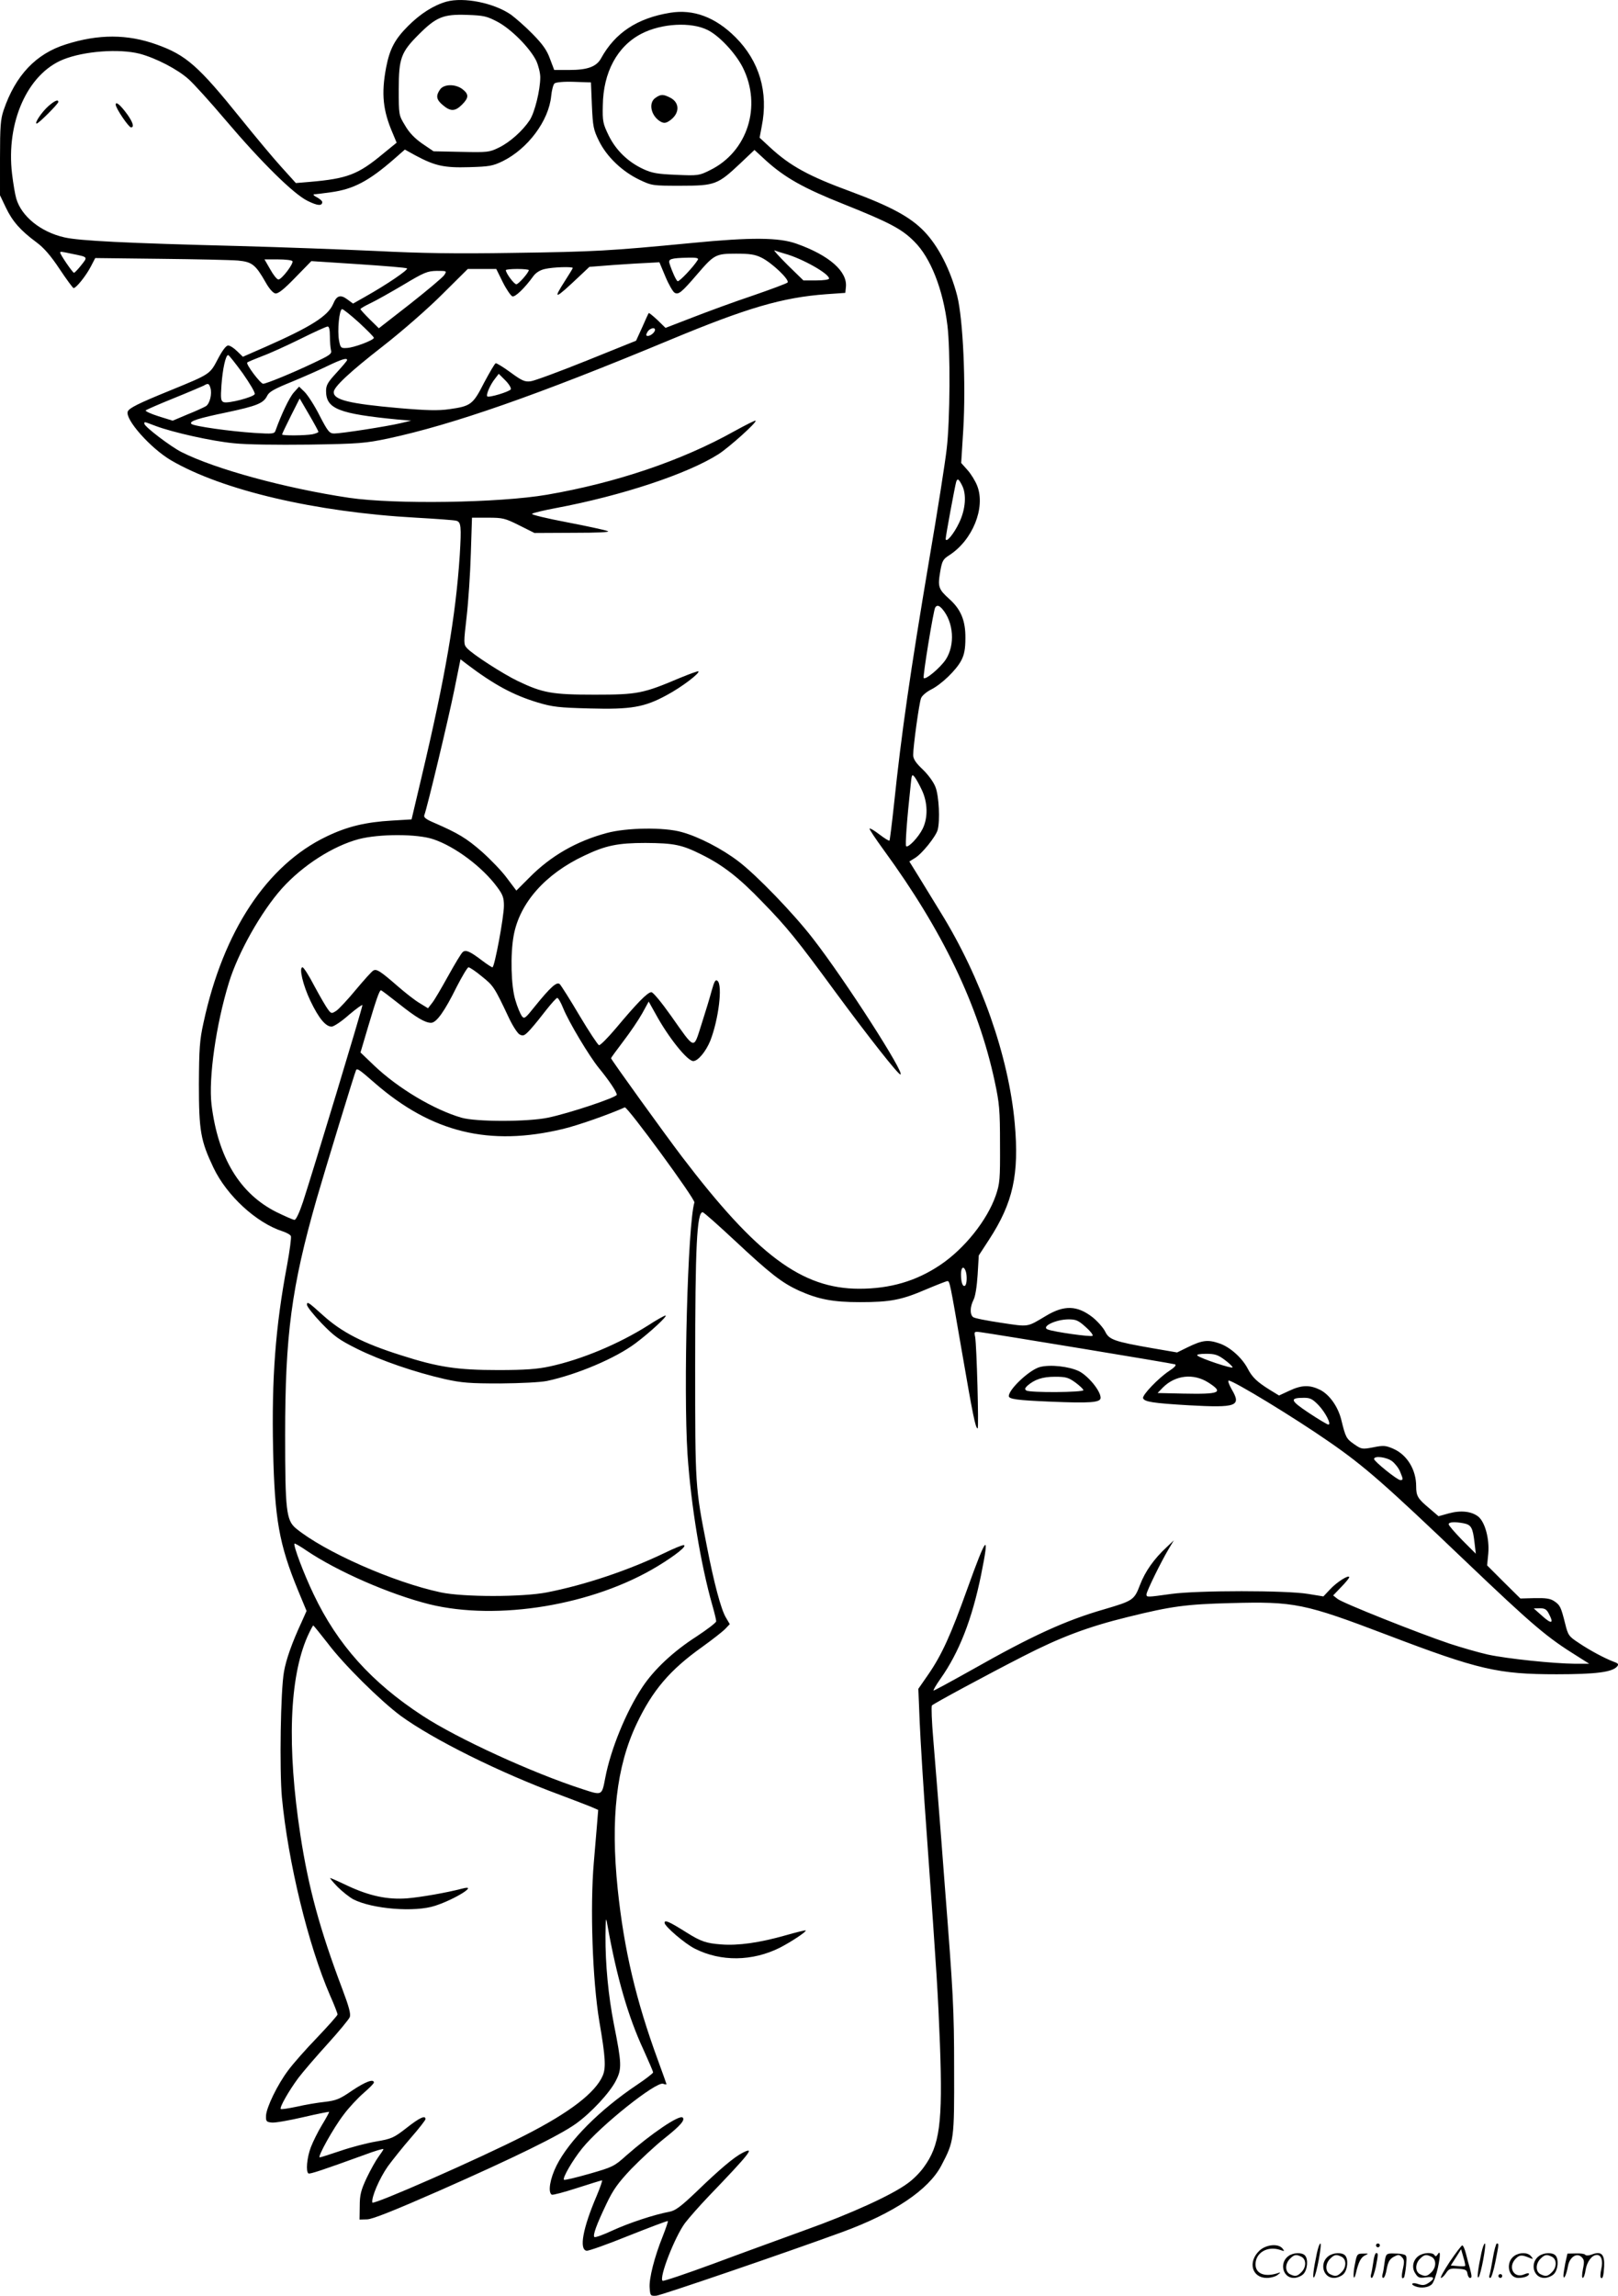 <?xml version="1.0" encoding="UTF-8"?>
<svg xmlns="http://www.w3.org/2000/svg" version="1.0" viewBox="0 0 846.041 1199.901" preserveAspectRatio="xMidYMid meet">
  <g transform="translate(-0.5,1200.574) scale(0.1,-0.1)" fill="#000000" stroke="none">
    <path d="M2339 11997 c-67 -19 -136 -63 -200 -127 -69 -69 -96 -119 -115 -217 -26 -138 -17 -225 35 -345 l20 -48 -70 -57 c-132 -110 -188 -131 -385 -148 l-72 -6 -75 83 c-42 46 -137 160 -212 253 -223 277 -287 333 -441 388 -153 55 -304 55 -474 1 -157 -49 -264 -162 -326 -344 -16 -47 -19 -85 -19 -250 l0 -195 31 -65 c34 -71 76 -119 160 -181 38 -28 74 -69 121 -140 36 -54 69 -99 73 -99 13 0 64 63 89 111 l24 46 341 -4 c188 -2 370 -6 405 -9 74 -7 92 -21 145 -114 19 -34 39 -56 51 -58 15 -2 45 22 104 83 l84 86 245 -16 c135 -9 249 -18 255 -22 10 -6 -106 -85 -220 -149 l-62 -35 -30 22 c-36 27 -56 20 -74 -24 -27 -63 -116 -119 -351 -223 l-121 -53 -30 29 c-17 17 -38 30 -47 30 -11 0 -31 -27 -54 -71 -42 -80 -39 -78 -249 -164 -170 -69 -214 -92 -222 -110 -15 -41 118 -191 226 -255 269 -157 756 -271 1281 -300 107 -6 202 -13 211 -16 25 -7 27 -29 18 -180 -21 -319 -76 -638 -200 -1161 l-52 -220 -101 -6 c-139 -8 -235 -31 -343 -83 -312 -149 -541 -495 -644 -974 -20 -90 -23 -135 -24 -320 0 -245 9 -296 76 -437 70 -147 225 -289 362 -333 21 -7 41 -18 43 -25 3 -7 -6 -76 -20 -152 -61 -323 -81 -593 -73 -963 8 -364 31 -495 131 -738 l44 -106 -25 -56 c-52 -112 -82 -198 -93 -261 -18 -99 -24 -509 -11 -657 32 -337 137 -771 252 -1036 22 -49 39 -94 39 -99 0 -5 -48 -59 -107 -121 -59 -61 -127 -138 -151 -171 -56 -74 -114 -194 -116 -237 -1 -30 2 -33 30 -36 17 -2 91 11 164 28 73 17 134 29 136 28 1 -2 -15 -32 -37 -68 -22 -36 -48 -89 -59 -118 -20 -53 -27 -127 -12 -136 8 -4 72 17 295 98 53 20 97 33 97 29 0 -3 -12 -21 -26 -40 -14 -19 -42 -69 -62 -111 -30 -64 -36 -89 -36 -147 l-1 -70 40 1 c28 1 141 46 380 151 392 173 624 287 710 348 80 57 179 163 211 227 31 61 30 88 -11 294 -29 148 -45 314 -44 464 1 94 2 100 10 55 49 -275 109 -481 189 -653 27 -60 50 -113 50 -118 -1 -5 -38 -34 -83 -64 -197 -132 -356 -292 -422 -423 -34 -68 -46 -139 -25 -152 5 -3 65 13 133 35 68 22 127 40 130 40 3 0 -9 -36 -28 -81 -72 -168 -93 -280 -53 -287 9 -2 108 33 219 78 111 44 203 79 206 77 2 -2 -10 -37 -26 -78 -44 -109 -73 -223 -69 -271 3 -41 4 -43 35 -41 28 3 675 224 973 333 270 99 450 220 517 347 67 128 68 133 67 508 0 309 -5 395 -48 945 -25 333 -53 681 -61 775 -8 93 -11 173 -7 177 11 11 291 162 477 257 193 99 338 154 546 205 230 57 306 67 540 73 334 9 385 -2 819 -167 478 -182 579 -205 885 -205 204 0 291 11 316 41 9 11 6 16 -17 24 -50 19 -128 61 -184 99 -52 34 -56 40 -71 101 -22 87 -26 96 -57 117 -21 14 -44 17 -102 16 l-75 -2 -87 86 -87 87 6 61 c7 78 -17 165 -52 194 -36 28 -91 34 -154 17 l-54 -15 -49 42 c-60 50 -68 64 -68 115 0 86 -47 163 -118 195 -41 18 -53 19 -107 8 -58 -11 -61 -10 -100 17 -40 28 -44 35 -66 125 -17 70 -61 132 -110 158 -55 27 -96 27 -162 -4 l-54 -25 -49 30 c-66 41 -92 66 -115 111 -30 57 -94 114 -150 132 -59 20 -88 16 -164 -21 l-55 -27 -128 22 c-201 35 -228 45 -248 87 -10 20 -39 53 -66 75 -80 62 -148 65 -244 7 -101 -60 -87 -58 -234 -36 -74 11 -141 24 -147 30 -17 14 -16 53 2 89 10 18 18 71 22 132 l6 101 54 83 c125 192 158 340 134 608 -32 350 -175 759 -388 1103 -36 59 -88 143 -114 186 l-49 79 29 18 c37 22 109 112 119 147 13 49 7 176 -11 223 -10 27 -38 65 -67 93 -37 35 -50 55 -50 76 0 45 31 271 41 296 4 13 28 33 51 45 55 27 134 103 160 154 15 29 21 59 21 115 1 91 -23 150 -83 204 -58 52 -62 65 -49 142 10 59 15 67 48 88 122 79 190 248 146 362 -10 26 -33 63 -51 83 l-33 37 11 176 c14 236 -1 576 -32 698 -35 135 -98 259 -172 336 -72 75 -173 130 -383 208 -221 81 -318 134 -424 232 l-54 50 11 59 c36 178 -12 341 -137 466 -105 105 -220 148 -342 128 -172 -28 -288 -105 -361 -238 -24 -44 -71 -61 -166 -61 l-79 0 -22 58 c-16 45 -38 76 -91 130 -38 39 -90 84 -113 101 -90 62 -247 93 -338 68z m269 -106 c72 -39 168 -136 201 -203 11 -24 21 -63 21 -86 0 -67 -29 -184 -55 -224 -37 -56 -104 -116 -162 -144 -49 -24 -58 -25 -196 -22 l-145 3 -59 40 c-39 27 -69 58 -90 95 -33 54 -33 55 -33 189 0 162 12 194 104 286 92 92 129 107 251 103 91 -3 106 -7 163 -37z m1097 -42 c61 -30 146 -121 184 -196 101 -202 25 -441 -172 -537 -56 -28 -62 -29 -176 -24 -98 4 -127 9 -172 30 -80 37 -143 98 -181 175 -30 62 -33 74 -31 157 2 174 76 311 203 376 105 54 259 62 345 19z m-2970 -124 c86 -23 198 -81 256 -133 28 -25 114 -120 191 -211 191 -225 359 -390 431 -425 52 -26 77 -28 77 -6 0 5 -12 16 -27 24 -16 8 -23 15 -16 16 6 0 46 5 89 11 117 16 197 58 329 173 l57 50 56 -31 c101 -54 149 -65 280 -61 105 3 123 6 175 31 132 65 241 211 254 340 3 31 11 62 18 67 8 6 50 10 102 8 l88 -3 5 -121 c5 -110 8 -126 37 -185 41 -83 121 -159 210 -202 67 -32 70 -32 218 -32 179 0 193 6 310 116 l75 71 62 -57 c98 -88 195 -143 404 -226 240 -96 305 -130 370 -196 85 -84 150 -249 173 -438 16 -130 14 -497 -4 -647 -8 -70 -48 -326 -90 -570 -102 -605 -146 -912 -185 -1283 -11 -103 -22 -190 -24 -193 -3 -2 -26 12 -52 32 -26 20 -49 34 -52 31 -3 -2 31 -53 74 -112 309 -423 495 -812 580 -1208 25 -116 28 -151 28 -330 1 -184 -1 -205 -22 -267 -45 -130 -164 -279 -291 -364 -125 -84 -261 -124 -423 -124 -300 0 -535 175 -927 690 -89 117 -371 508 -371 515 0 2 29 42 64 88 36 47 80 112 99 146 l34 62 38 -68 c65 -119 164 -243 195 -243 25 0 66 50 89 106 44 113 65 290 38 313 -11 9 -17 -2 -31 -52 -9 -34 -33 -113 -53 -175 -43 -134 -31 -137 -159 44 -51 72 -94 124 -103 124 -20 0 -77 -59 -185 -188 -43 -51 -83 -91 -89 -89 -6 2 -52 71 -102 155 -49 83 -96 157 -103 164 -15 15 -49 -16 -130 -116 -51 -64 -56 -68 -69 -50 -7 10 -23 47 -33 82 -23 74 -27 239 -9 338 31 170 165 322 370 418 111 53 175 66 319 66 150 -1 190 -9 294 -61 111 -55 195 -120 316 -246 128 -131 181 -196 384 -473 174 -236 327 -430 339 -430 28 0 -289 494 -457 710 -101 131 -296 333 -390 404 -85 65 -208 129 -297 153 -92 26 -287 23 -391 -5 -160 -43 -293 -120 -404 -232 l-69 -69 -49 65 c-26 36 -86 98 -131 138 -81 71 -125 97 -249 151 -45 19 -57 29 -52 41 15 39 126 503 156 651 l33 163 31 -24 c144 -109 244 -163 373 -202 77 -23 111 -27 270 -31 218 -6 288 6 405 70 77 41 174 115 165 124 -3 2 -47 -14 -98 -35 -191 -81 -220 -87 -444 -87 -224 0 -272 9 -402 71 -79 38 -237 140 -266 172 -18 20 -18 26 -2 164 9 79 19 227 22 331 l6 187 84 0 c77 0 89 -3 163 -40 l80 -40 202 1 c130 0 195 3 181 9 -13 5 -108 26 -213 46 -106 20 -188 40 -183 44 4 5 60 18 123 30 347 65 690 179 852 282 57 37 202 167 194 175 -2 3 -53 -23 -113 -56 -274 -153 -617 -269 -978 -331 -251 -43 -796 -51 -1035 -16 -334 50 -700 150 -876 239 -56 28 -194 133 -194 148 0 12 -4 12 60 -12 88 -33 292 -79 408 -90 63 -7 225 -9 392 -7 264 4 295 7 415 32 339 73 776 225 1475 516 404 168 587 221 815 238 l100 7 3 29 c10 82 -86 167 -258 228 -92 33 -237 34 -545 4 -436 -42 -510 -46 -935 -52 -303 -5 -484 -2 -720 10 -173 8 -497 20 -720 26 -589 15 -829 27 -908 45 -124 28 -225 110 -252 203 -6 20 -16 78 -22 129 -32 270 81 523 268 598 110 44 292 57 399 30z m3373 -1045 c89 -24 232 -104 232 -130 0 -6 -29 -10 -67 -10 l-67 0 -83 81 c-45 45 -76 79 -68 76 7 -3 32 -11 53 -17z m-3726 -1 c84 -17 83 -15 48 -59 -17 -22 -35 -40 -38 -40 -7 0 -72 95 -72 105 0 7 1 7 62 -6z m3605 -20 c55 -27 149 -117 136 -130 -5 -5 -88 -36 -184 -69 -96 -32 -237 -84 -314 -114 l-140 -54 -42 41 c-24 22 -44 39 -46 36 -2 -2 -17 -35 -34 -74 l-32 -70 -258 -104 c-142 -57 -274 -106 -293 -108 -30 -4 -45 2 -105 46 -38 28 -74 50 -78 48 -5 -1 -32 -48 -61 -102 -58 -114 -69 -122 -182 -138 -57 -8 -116 -7 -266 6 -259 23 -338 43 -338 83 0 27 82 104 258 241 100 78 235 196 310 271 l133 132 75 0 74 0 34 -69 c19 -38 42 -71 50 -74 14 -6 65 43 111 107 13 17 35 31 60 36 42 10 145 13 145 5 0 -2 -18 -32 -40 -66 -67 -104 -55 -100 76 24 l51 48 129 10 c71 5 153 10 183 11 l54 3 31 -74 c17 -41 39 -79 48 -85 21 -12 36 0 121 99 86 100 95 105 201 105 71 0 99 -4 133 -21z m-333 -11 c-21 -35 -98 -117 -106 -112 -8 5 -29 51 -42 92 -8 24 6 29 97 31 44 1 56 -2 51 -11z m-2120 -7 c8 -12 -56 -96 -73 -96 -8 0 -27 24 -43 53 l-30 52 70 0 c39 0 73 -4 76 -9z m1236 -47 c0 -13 -54 -74 -65 -74 -12 0 -55 58 -55 74 0 3 27 6 60 6 33 0 60 -3 60 -6z m-442 -26 c-9 -13 -89 -80 -179 -151 l-163 -127 -48 47 c-26 26 -48 50 -48 53 0 4 23 17 52 31 28 13 106 57 172 96 110 66 126 72 175 73 53 0 53 0 39 -22z m-445 -249 c42 -39 77 -74 77 -79 0 -12 -105 -52 -142 -53 -30 -2 -33 1 -40 38 -10 52 1 165 16 165 6 0 46 -32 89 -71z m-153 -71 c0 -29 3 -62 6 -74 5 -18 -8 -26 -93 -66 -109 -52 -246 -108 -262 -108 -14 0 -92 103 -83 111 4 4 39 18 77 33 39 14 129 55 200 90 72 36 136 65 143 65 8 1 12 -16 12 -51z m1700 34 c0 -13 -23 -32 -37 -32 -11 0 -11 5 -3 20 10 19 40 28 40 12z m-2156 -227 c37 -53 66 -101 63 -109 -6 -16 -140 -51 -163 -42 -14 6 -16 18 -11 89 6 84 22 157 35 157 4 0 38 -43 76 -95z m546 69 c0 -4 -25 -33 -55 -66 -46 -50 -55 -65 -55 -96 0 -93 66 -119 375 -149 l70 -6 -55 -13 c-71 -17 -310 -54 -347 -54 -25 0 -33 9 -77 94 -26 52 -62 107 -78 123 l-29 28 -28 -31 c-23 -26 -65 -114 -95 -198 -6 -18 -14 -19 -110 -13 -125 8 -318 35 -330 47 -14 14 33 29 187 61 155 33 190 47 209 86 10 21 37 36 128 73 63 26 149 64 190 84 71 34 100 43 100 30z m856 -153 c-8 -13 -115 -45 -123 -37 -8 7 15 61 40 92 l20 26 35 -35 c19 -19 31 -40 28 -46z m-1571 8 c10 -31 -3 -83 -23 -96 -10 -6 -53 -26 -96 -43 l-78 -33 -74 23 c-41 13 -71 27 -67 31 5 4 71 33 148 64 77 31 146 61 155 65 23 14 28 12 35 -11z m565 -230 c0 -4 -14 -9 -31 -13 -38 -7 -159 -8 -159 -1 0 3 21 47 46 97 l46 91 49 -84 c27 -46 49 -87 49 -90z m3365 -279 c25 -47 19 -126 -14 -195 -28 -60 -71 -111 -71 -85 0 15 49 279 55 298 7 19 13 15 30 -18z m-103 -647 c60 -69 68 -189 18 -265 -29 -43 -105 -107 -115 -96 -6 6 51 354 60 368 9 15 20 12 37 -7z m-106 -948 c30 -64 32 -142 4 -200 -22 -45 -76 -102 -87 -92 -5 6 3 128 24 321 5 54 7 58 21 40 8 -10 25 -41 38 -69z m-2554 -256 c113 -38 257 -146 333 -250 29 -39 35 -55 35 -97 0 -59 -49 -322 -60 -322 -4 0 -27 15 -51 33 -67 51 -88 60 -104 47 -8 -6 -42 -63 -77 -126 -35 -63 -72 -127 -84 -141 l-21 -27 -44 27 c-24 14 -75 54 -114 88 -92 80 -111 92 -128 82 -8 -4 -49 -50 -91 -100 -42 -51 -88 -100 -102 -110 -25 -16 -27 -16 -44 7 -10 13 -42 68 -71 122 -28 54 -56 98 -62 98 -20 0 2 -93 41 -175 44 -92 80 -135 111 -135 11 0 52 27 90 61 39 33 71 56 71 51 0 -15 -254 -854 -311 -1029 -18 -54 -36 -93 -44 -93 -7 0 -50 19 -95 41 -191 96 -305 284 -339 562 -16 137 23 416 91 637 48 157 169 371 277 492 109 121 267 222 402 258 108 28 307 28 391 -1z m253 -717 c60 -48 65 -55 140 -214 20 -43 46 -83 57 -89 19 -10 26 -7 57 27 20 22 57 68 83 102 27 34 52 62 57 62 5 0 19 -24 31 -54 29 -72 137 -252 187 -313 51 -62 93 -124 93 -139 0 -14 -249 -97 -360 -120 -106 -22 -376 -22 -452 0 -144 42 -331 153 -457 273 l-71 68 40 135 c42 141 59 190 67 190 3 0 44 -31 92 -69 93 -74 139 -101 170 -101 28 0 71 60 134 188 29 56 56 102 62 102 6 0 38 -21 70 -48z m-560 -557 c298 -259 599 -332 983 -240 80 19 244 77 324 113 13 6 369 -480 364 -497 -35 -116 -58 -978 -36 -1316 18 -266 69 -576 130 -790 11 -38 20 -76 20 -83 0 -7 -46 -42 -102 -79 -122 -78 -223 -173 -284 -265 -85 -128 -166 -326 -194 -474 -18 -94 -16 -93 -117 -60 -264 85 -658 266 -838 384 -267 174 -445 372 -570 635 -51 106 -108 257 -100 265 2 2 30 -14 62 -36 163 -110 436 -229 643 -281 358 -88 858 -5 1194 199 94 57 159 109 135 110 -8 0 -52 -18 -97 -40 -191 -92 -418 -168 -617 -207 -129 -25 -437 -25 -555 0 -249 53 -610 213 -758 335 -50 42 -56 94 -56 487 0 523 33 774 165 1235 43 149 200 663 206 673 6 10 17 3 98 -68z m1882 -823 c187 -175 247 -221 336 -262 101 -45 176 -60 318 -60 159 0 217 11 345 66 57 24 108 44 113 44 12 0 13 -4 76 -370 57 -331 71 -400 82 -400 7 0 -5 436 -13 478 -6 28 -5 29 28 25 68 -9 1004 -163 1017 -168 9 -4 -2 -16 -31 -35 -56 -37 -141 -126 -136 -142 7 -19 52 -26 238 -37 252 -14 278 -5 225 84 -14 25 -21 45 -15 45 25 0 347 -196 525 -320 184 -127 292 -222 710 -621 361 -344 429 -401 590 -501 l60 -38 -75 0 c-112 1 -353 26 -455 48 -49 11 -139 37 -200 57 -161 54 -561 213 -586 234 l-23 18 42 44 c23 23 42 47 42 51 0 16 -65 -25 -100 -63 l-35 -37 -80 13 c-112 19 -576 19 -715 0 -130 -18 -130 -18 -130 -2 0 15 76 170 116 237 l27 45 -37 -35 c-66 -61 -113 -127 -140 -198 -30 -79 -37 -83 -186 -127 -205 -59 -379 -139 -690 -315 -107 -60 -199 -110 -203 -110 -4 0 12 28 36 62 97 137 165 311 212 542 46 227 30 211 -71 -70 -87 -243 -134 -347 -205 -450 l-52 -75 7 -172 c4 -95 20 -359 37 -587 55 -768 58 -824 69 -1100 15 -411 -1 -528 -85 -642 -19 -27 -56 -64 -83 -83 -80 -60 -296 -159 -537 -245 -126 -46 -344 -125 -483 -177 -139 -51 -257 -91 -262 -88 -21 13 63 229 117 302 20 26 75 89 122 138 219 228 247 264 179 229 -44 -22 -121 -87 -243 -205 -80 -76 -108 -97 -139 -103 -81 -15 -213 -59 -298 -98 -49 -23 -91 -38 -95 -34 -9 9 11 64 63 173 35 74 61 110 130 183 48 49 126 122 174 160 82 65 108 95 95 108 -17 17 -165 -84 -296 -199 -62 -56 -71 -60 -193 -95 -70 -20 -129 -34 -132 -31 -9 9 45 102 95 164 95 118 385 349 423 338 10 -4 18 -5 18 -2 0 2 -20 57 -44 123 -116 316 -178 580 -211 896 -38 369 -7 640 99 864 83 175 174 282 343 402 54 39 108 81 121 95 l23 24 -20 34 c-26 43 -63 183 -100 374 -61 308 -61 313 -61 944 0 618 9 801 39 801 6 0 81 -67 168 -148z m1207 -158 c9 -24 7 -72 -3 -78 -12 -8 -21 18 -21 60 0 35 13 46 24 18z m627 -293 c24 -21 41 -42 37 -47 -7 -7 -201 20 -234 33 -37 14 39 52 107 53 40 0 52 -5 90 -39z m727 -172 c23 -17 42 -35 42 -40 0 -9 -169 47 -184 62 -6 5 12 9 45 9 46 0 62 -5 97 -31z m-85 -119 c83 -53 62 -62 -132 -58 l-133 3 28 29 c65 65 160 75 237 26z m577 -119 c36 -38 68 -101 51 -101 -5 0 -51 27 -102 61 -98 65 -103 79 -25 79 33 0 45 -7 76 -39z m385 -293 c15 -12 34 -36 41 -54 17 -41 17 -44 1 -44 -16 0 -137 98 -137 110 0 19 67 10 95 -12z m374 -324 c39 -8 47 -23 56 -99 l7 -60 -71 71 c-39 40 -71 77 -71 83 0 12 31 14 79 5z m446 -475 c26 -49 13 -53 -35 -10 l-45 40 32 1 c26 0 36 -6 48 -31z m-6387 -151 c83 -111 277 -302 382 -380 170 -124 520 -298 835 -414 66 -25 137 -52 159 -61 l39 -17 -7 -86 c-4 -47 -11 -132 -16 -190 -20 -233 -7 -614 29 -830 32 -186 35 -241 18 -282 -38 -90 -174 -194 -408 -313 -237 -121 -794 -366 -797 -351 -6 27 38 128 81 189 25 34 79 102 121 150 42 48 76 92 76 97 0 22 -32 7 -99 -46 -67 -52 -78 -57 -159 -71 -48 -8 -132 -30 -187 -49 -56 -19 -104 -34 -108 -34 -14 0 71 153 124 222 27 37 75 88 105 114 30 26 54 50 54 55 0 21 -44 5 -114 -42 -65 -45 -84 -52 -143 -59 -38 -4 -103 -15 -146 -25 -43 -9 -81 -15 -84 -12 -7 8 41 93 92 162 25 33 94 113 153 178 59 65 111 128 116 140 6 17 -4 54 -39 147 -118 312 -177 530 -219 803 -71 464 -58 824 37 1040 14 31 28 57 30 57 2 0 36 -42 75 -92z M2306 11538 c-23 -33 -20 -53 15 -82 40 -34 64 -33 100 3 36 36 36 54 3 80 -37 29 -98 28 -118 -1z M3432 11494 c-39 -27 -22 -97 29 -125 16 -8 26 -7 44 5 54 36 57 94 5 121 -37 19 -50 19 -78 -1z M258 11451 c-35 -31 -75 -91 -61 -91 10 0 113 103 113 113 0 15 -20 6 -52 -22z M610 11459 c0 -19 68 -119 80 -119 18 0 10 26 -18 66 -37 51 -62 72 -62 53z M1610 5186 c0 -9 34 -52 76 -96 67 -69 90 -86 188 -135 124 -61 299 -121 456 -157 90 -20 132 -23 290 -23 111 1 209 6 245 13 159 34 359 119 463 197 74 55 170 144 157 145 -6 0 -47 -23 -90 -51 -155 -98 -349 -179 -515 -215 -65 -14 -128 -19 -270 -19 -214 0 -314 15 -507 77 -200 63 -312 121 -411 211 -74 67 -82 72 -82 53z M5443 4861 c-54 -14 -163 -116 -163 -152 0 -16 46 -22 215 -29 211 -9 265 -5 265 20 0 36 -64 114 -113 139 -52 25 -149 36 -204 22z m185 -81 c23 -17 42 -35 42 -40 0 -12 -279 -14 -298 -2 -10 7 -8 12 5 25 38 33 79 47 144 47 58 0 71 -4 107 -30z M3480 1956 c0 -18 106 -109 158 -135 136 -69 301 -67 445 5 60 31 140 84 135 90 -3 2 -51 -10 -107 -26 -134 -38 -246 -54 -335 -47 -78 6 -106 15 -182 63 -91 57 -114 67 -114 50z M1770 2144 c25 -25 62 -54 82 -65 99 -51 322 -69 428 -34 105 34 230 113 143 90 -84 -22 -217 -45 -288 -51 -103 -8 -197 12 -311 65 -48 23 -89 41 -92 41 -4 0 14 -21 38 -46z M6891 230 c-18 -85 -24 -135 -15 -127 12 11 43 177 33 177 -4 0 -12 -22 -18 -50z M7200 270 c0 -5 5 -10 10 -10 6 0 10 5 10 10 0 6 -4 10 -10 10 -5 0 -10 -4 -10 -10z M7751 230 c-18 -85 -24 -135 -15 -127 12 11 43 177 33 177 -4 0 -12 -22 -18 -50z M7811 203 c-7 -42 -15 -82 -18 -90 -3 -7 -1 -13 5 -13 5 0 17 37 26 83 19 95 19 97 8 97 -4 0 -14 -34 -21 -77z M6591 243 c-63 -59 -40 -143 38 -143 20 0 46 7 57 16 18 14 18 15 -6 7 -64 -19 -110 0 -110 48 0 61 63 98 130 75 22 -8 23 -7 11 8 -22 27 -85 21 -120 -11z M7586 185 c-31 -47 -52 -85 -46 -85 5 0 17 11 26 25 15 23 23 26 63 23 39 -3 46 -6 49 -25 2 -13 8 -23 13 -23 11 0 11 6 0 50 -6 19 -15 54 -21 78 -6 23 -14 42 -19 42 -4 0 -33 -38 -65 -85z m80 -22 c-2 -3 -20 -3 -40 -1 l-35 3 27 42 27 43 12 -42 c7 -23 11 -43 9 -45z M6743 215 c-50 -35 -31 -115 27 -115 17 0 39 9 50 20 22 22 27 79 8 98 -16 16 -59 15 -85 -3z m68 -5 c25 -14 25 -54 -1 -80 -23 -23 -33 -24 -61 -10 -25 14 -25 54 1 80 23 23 33 24 61 10z M6953 215 c-50 -35 -31 -115 27 -115 17 0 39 9 50 20 22 22 27 79 8 98 -16 16 -59 15 -85 -3z m68 -5 c25 -14 25 -54 -1 -80 -23 -23 -33 -24 -61 -10 -25 14 -25 54 1 80 23 23 33 24 61 10z M7090 173 c-12 -56 -8 -100 5 -48 13 57 26 83 48 93 20 9 19 10 -10 9 -31 0 -33 -2 -43 -54z M7186 183 c-4 -27 -9 -56 -12 -65 -3 -10 -1 -18 4 -18 5 0 14 26 21 57 13 68 13 73 2 73 -5 0 -12 -21 -15 -47z M7245 181 c-3 -25 -8 -54 -11 -63 -3 -10 -1 -18 4 -18 6 0 14 21 18 47 7 36 15 51 36 63 25 13 29 13 43 -1 13 -13 14 -24 6 -60 -9 -41 -8 -59 5 -47 3 3 8 31 11 61 5 53 4 56 -18 61 -13 3 -38 4 -56 4 -29 -1 -32 -4 -38 -47z M7423 215 c-30 -21 -38 -62 -17 -92 14 -22 21 -25 55 -20 45 6 50 -5 14 -29 -20 -13 -31 -14 -55 -6 -30 11 -44 -1 -14 -12 30 -12 71 -6 87 12 9 10 23 49 31 87 14 68 13 93 -3 66 -6 -9 -11 -10 -15 -2 -10 16 -58 14 -83 -4z m68 -5 c25 -14 25 -54 -1 -80 -23 -23 -33 -24 -61 -10 -25 14 -25 54 1 80 23 23 33 24 61 10z M7923 215 c-47 -33 -32 -115 21 -115 31 0 56 10 56 21 0 5 -11 4 -24 -2 -55 -25 -89 38 -45 82 20 20 31 21 74 3 18 -7 18 -6 6 9 -17 21 -59 22 -88 2z M8053 215 c-50 -35 -31 -115 27 -115 17 0 39 9 50 20 22 22 27 79 8 98 -16 16 -59 15 -85 -3z m68 -5 c25 -14 25 -54 -1 -80 -23 -23 -33 -24 -61 -10 -25 14 -25 54 1 80 23 23 33 24 61 10z M8190 178 c-5 -27 -10 -57 -10 -66 1 -27 16 5 24 51 9 47 47 71 72 45 13 -13 14 -24 6 -62 -5 -25 -6 -46 -1 -46 5 0 12 19 15 42 7 43 33 78 59 78 23 0 33 -29 23 -73 -5 -22 -6 -42 -3 -45 10 -11 15 6 18 58 3 64 -15 81 -63 63 -18 -7 -32 -7 -36 -2 -3 5 -25 8 -49 7 l-44 -1 -11 -49z M7840 110 c0 -5 5 -10 10 -10 6 0 10 5 10 10 0 6 -4 10 -10 10 -5 0 -10 -4 -10 -10z"></path>
  </g>
</svg>
